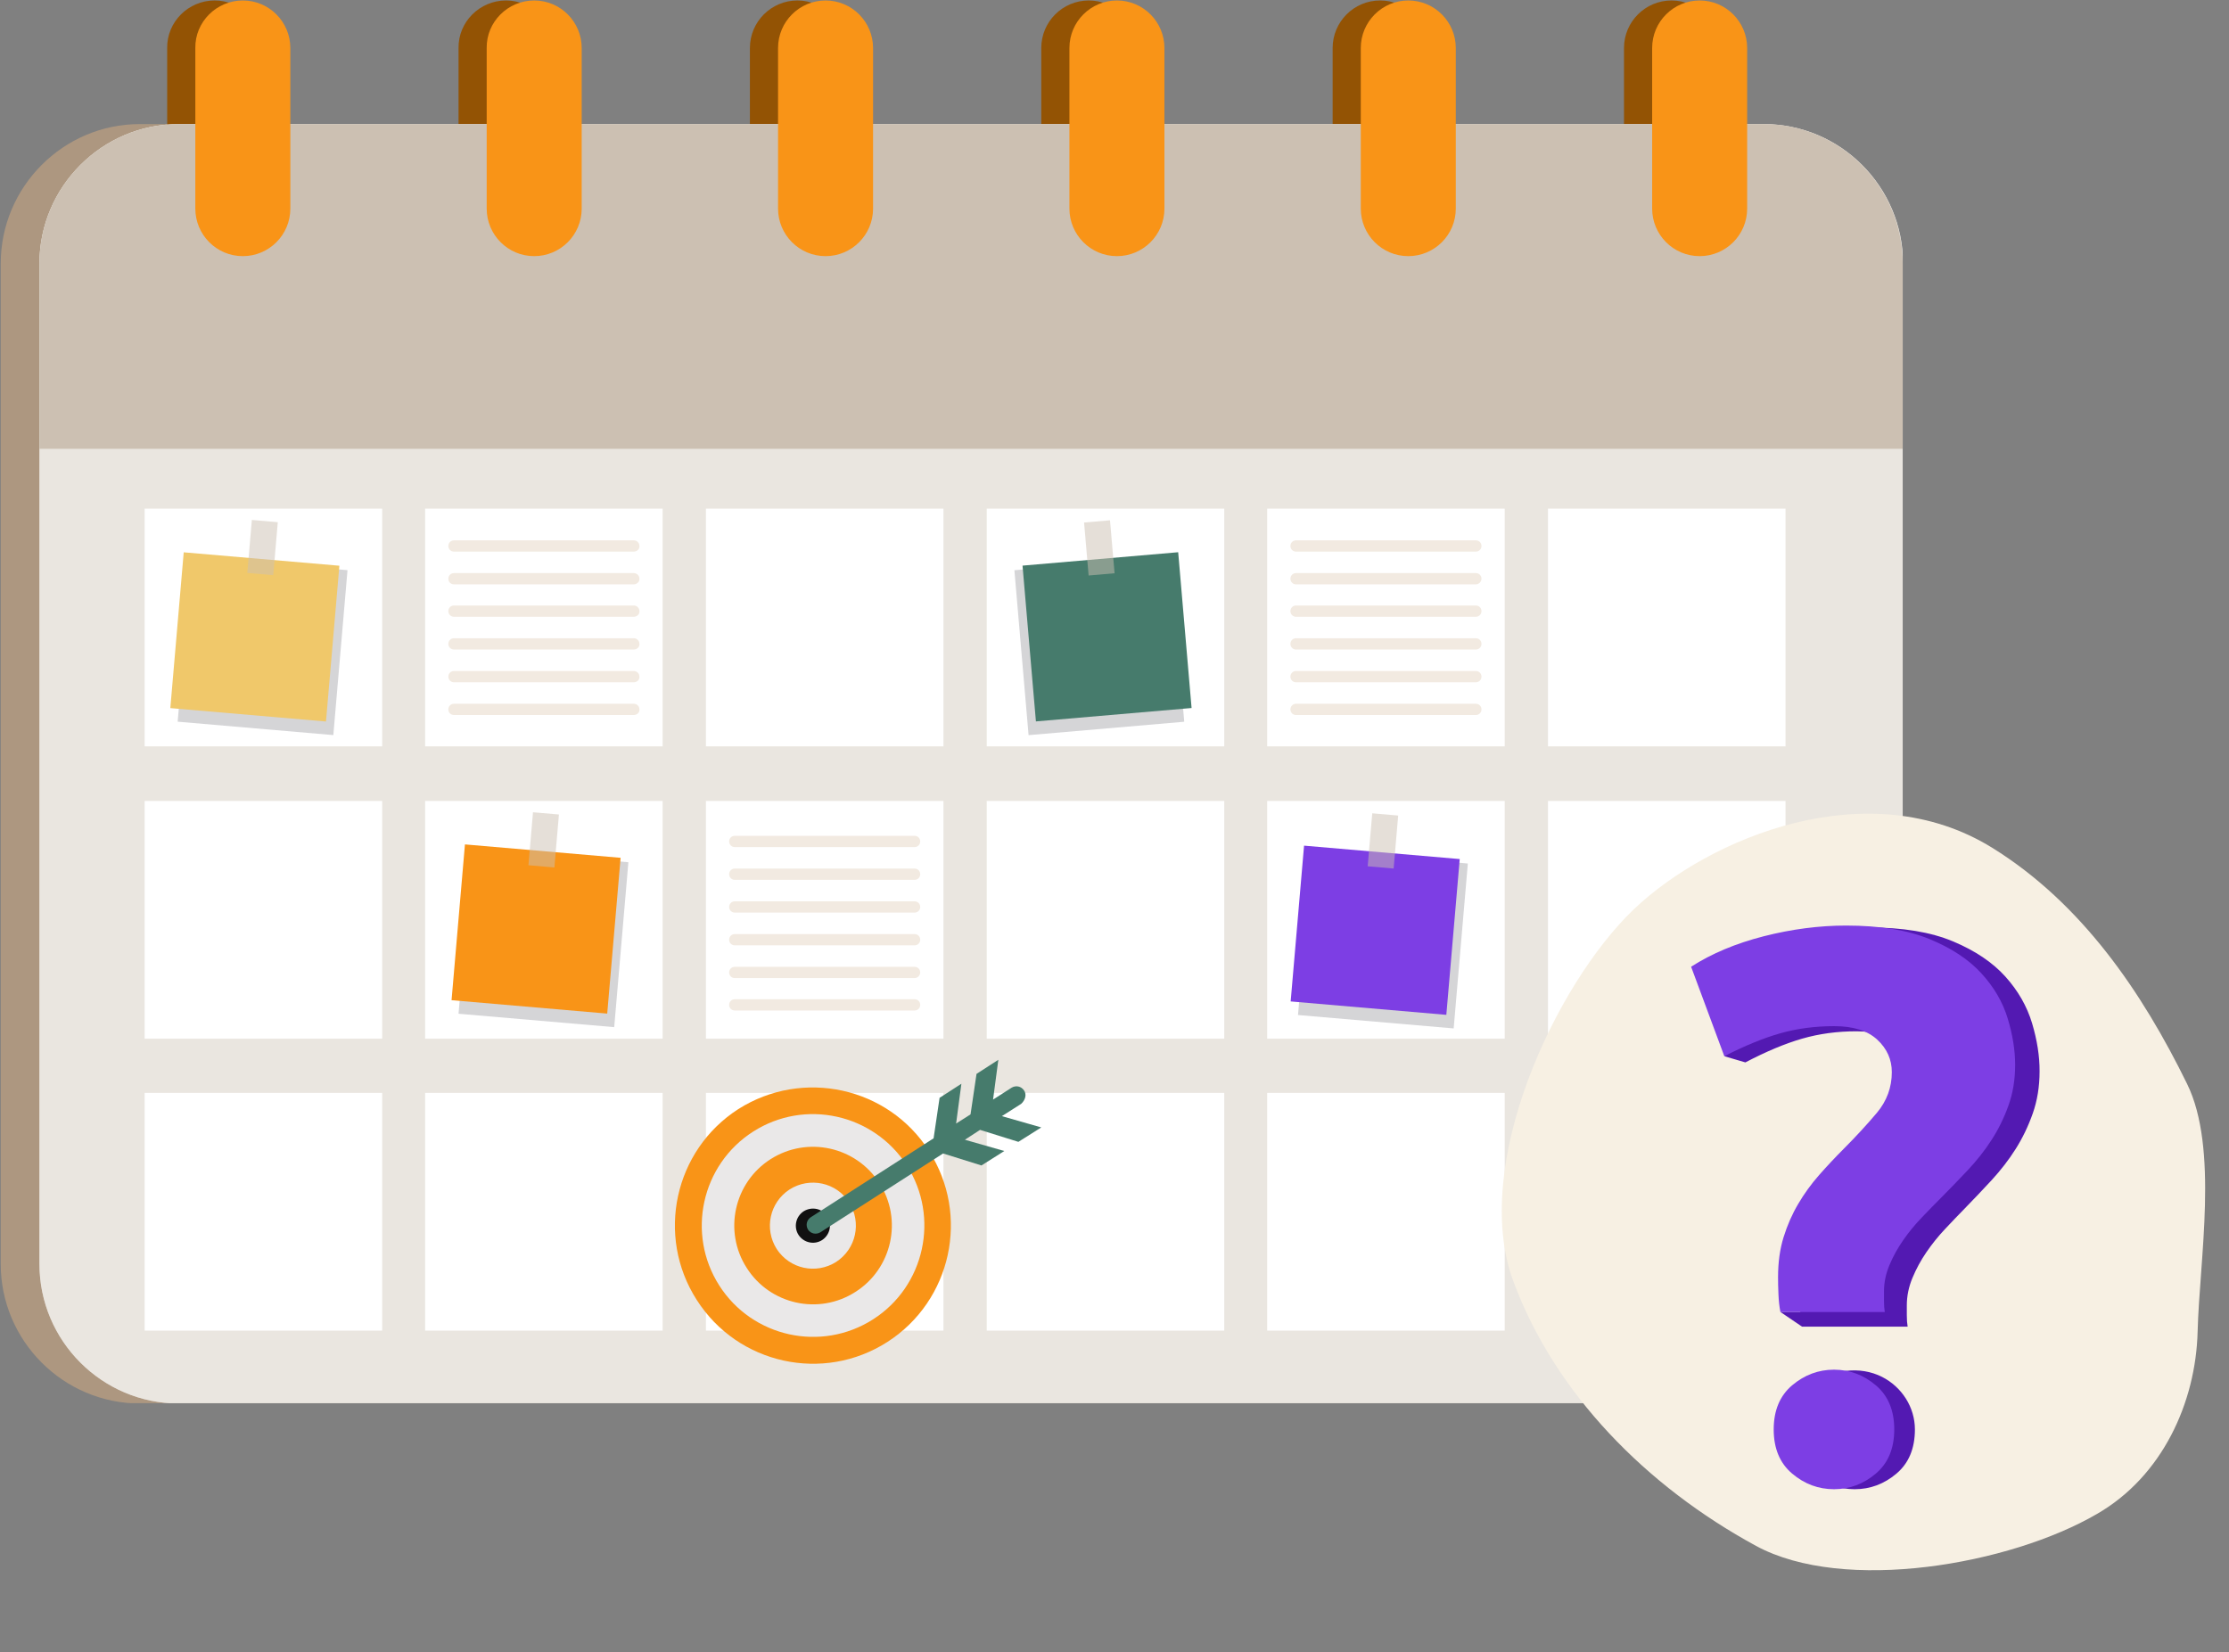 <svg width="518" height="384" viewBox="0 0 518 384" fill="none" xmlns="http://www.w3.org/2000/svg">
<rect x="0" y="0" width="518" height="384" fill="#808080" stroke="none"/>
<g clip-path="url(#clip0_2131_507)">
<path d="M36.315 28.838H32.471C14.726 28.838 0.17 43.407 0.17 61.25V104.302V293.779C0.17 311.622 14.726 326.191 32.553 326.191H400.873C418.7 326.191 433.256 311.622 433.256 293.779V104.302V61.25C433.256 43.407 418.7 28.838 400.873 28.838H397.03" fill="#AD9780"/>
<path d="M60.93 48.481C60.93 54.62 55.941 59.531 49.89 59.531C43.757 59.531 38.85 54.538 38.85 48.481V11.159C38.768 5.102 43.757 0.109 49.89 0.109C56.023 0.109 60.93 5.102 60.93 11.159V48.481Z" fill="#935304"/>
<path d="M128.64 48.481C128.64 54.62 123.652 59.531 117.6 59.531C111.467 59.531 106.561 54.538 106.561 48.481V11.159C106.479 5.102 111.467 0.109 117.6 0.109C123.734 0.109 128.64 5.102 128.64 11.159V48.481Z" fill="#935304"/>
<path d="M196.351 48.481C196.351 54.62 191.363 59.531 185.311 59.531C179.178 59.531 174.271 54.538 174.271 48.481V11.159C174.271 5.02 179.26 0.109 185.311 0.109C191.444 0.109 196.351 5.102 196.351 11.159V48.481Z" fill="#935304"/>
<path d="M264.062 48.481C264.062 54.62 259.073 59.531 253.022 59.531C246.889 59.531 241.982 54.538 241.982 48.481V11.159C241.982 5.02 246.97 0.109 253.022 0.109C259.155 0.109 264.062 5.102 264.062 11.159V48.481Z" fill="#935304"/>
<path d="M331.772 48.481C331.772 54.62 326.784 59.531 320.732 59.531C314.599 59.531 309.693 54.538 309.693 48.481V11.159C309.693 5.102 314.599 0.109 320.732 0.109C326.866 0.109 331.772 5.102 331.772 11.159V48.481Z" fill="#935304"/>
<path d="M399.483 48.481C399.483 54.62 394.494 59.531 388.443 59.531C382.31 59.531 377.403 54.538 377.403 48.481V11.159C377.403 5.02 382.392 0.109 388.443 0.109C394.576 0.109 399.483 5.102 399.483 11.159V48.481Z" fill="#935304"/>
<path d="M442.17 293.779C442.17 311.622 427.614 326.191 409.787 326.191H41.549C23.721 326.191 9.165 311.622 9.165 293.779V61.25C9.165 43.407 23.721 28.838 41.549 28.838H409.868C427.696 28.838 442.252 43.407 442.252 61.25V293.779H442.17Z" fill="white"/>
<path opacity="0.4" d="M442.17 293.779C442.17 311.622 427.614 326.191 409.787 326.191H41.549C23.721 326.191 9.165 311.622 9.165 293.779V61.25C9.165 43.407 23.721 28.838 41.549 28.838H409.868C427.696 28.838 442.252 43.407 442.252 61.25V293.779H442.17Z" fill="#CCC0B2"/>
<path d="M409.868 28.838H41.549C23.721 28.838 9.165 43.407 9.165 61.25V104.302H442.17V61.25C442.17 43.407 427.614 28.838 409.868 28.838Z" fill="#CCC0B2"/>
<path d="M67.472 48.481C67.472 54.62 62.483 59.531 56.432 59.531C50.299 59.531 45.392 54.538 45.392 48.481V11.159C45.31 5.102 50.299 0.109 56.432 0.109C62.565 0.109 67.472 5.102 67.472 11.159V48.481Z" fill="#F99417"/>
<path d="M135.182 48.481C135.182 54.62 130.194 59.531 124.143 59.531C118.009 59.531 113.103 54.538 113.103 48.481V11.159C113.021 5.102 118.009 0.109 124.143 0.109C130.276 0.109 135.182 5.102 135.182 11.159V48.481Z" fill="#F99417"/>
<path d="M202.893 48.481C202.893 54.62 197.905 59.531 191.853 59.531C185.72 59.531 180.813 54.538 180.813 48.481V11.159C180.813 5.02 185.802 0.109 191.853 0.109C197.986 0.109 202.893 5.102 202.893 11.159V48.481Z" fill="#F99417"/>
<path d="M270.604 48.481C270.604 54.62 265.615 59.531 259.564 59.531C253.431 59.531 248.524 54.538 248.524 48.481V11.159C248.524 5.02 253.512 0.109 259.564 0.109C265.697 0.109 270.604 5.102 270.604 11.159V48.481Z" fill="#F99417"/>
<path d="M338.314 48.481C338.314 54.62 333.326 59.531 327.274 59.531C321.141 59.531 316.235 54.538 316.235 48.481V11.159C316.235 5.102 321.141 0.109 327.274 0.109C333.408 0.109 338.314 5.102 338.314 11.159V48.481Z" fill="#F99417"/>
<path d="M406.025 48.481C406.025 54.62 401.037 59.531 394.985 59.531C388.852 59.531 383.945 54.538 383.945 48.481V11.159C383.945 5.02 388.934 0.109 394.985 0.109C401.118 0.109 406.025 5.102 406.025 11.159V48.481Z" fill="#F99417"/>
<path d="M88.815 118.216H33.616V173.463H88.815V118.216Z" fill="white"/>
<path d="M153.991 118.216H98.792V173.463H153.991V118.216Z" fill="white"/>
<path d="M219.248 118.216H164.049V173.463H219.248V118.216Z" fill="white"/>
<path d="M284.506 118.216H229.307V173.463H284.506V118.216Z" fill="white"/>
<path d="M349.681 118.216H294.482V173.463H349.681V118.216Z" fill="white"/>
<path d="M414.938 118.216H359.74V173.463H414.938V118.216Z" fill="white"/>
<path d="M88.815 186.15H33.616V241.397H88.815V186.15Z" fill="white"/>
<path d="M153.991 186.15H98.792V241.397H153.991V186.15Z" fill="white"/>
<path d="M219.248 186.15H164.049V241.397H219.248V186.15Z" fill="white"/>
<path d="M284.506 186.15H229.307V241.397H284.506V186.15Z" fill="white"/>
<path d="M349.681 186.15H294.482V241.397H349.681V186.15Z" fill="white"/>
<path d="M414.938 186.15H359.74V241.397H414.938V186.15Z" fill="white"/>
<path d="M88.815 254.001H33.616V309.249H88.815V254.001Z" fill="white"/>
<path d="M153.991 254.001H98.792V309.249H153.991V254.001Z" fill="white"/>
<path d="M219.248 254.001H164.049V309.249H219.248V254.001Z" fill="white"/>
<path d="M284.506 254.001H229.307V309.249H284.506V254.001Z" fill="white"/>
<path d="M349.681 254.001H294.482V309.249H349.681V254.001Z" fill="white"/>
<path d="M414.938 254.001H359.74V309.249H414.938V254.001Z" fill="white"/>
<g opacity="0.2">
<path d="M109.856 197.277L106.561 235.604L142.736 238.719L146.031 200.393L109.856 197.277Z" fill="#2B2B39"/>
</g>
<path d="M108.049 196.249L104.937 232.455L141.111 235.57L144.223 199.364L108.049 196.249Z" fill="#F99417"/>
<g opacity="0.5">
<path d="M129.892 189.295L123.863 188.776L122.805 201.089L128.834 201.608L129.892 189.295Z" fill="#CCC0B2"/>
</g>
<g opacity="0.2">
<path d="M271.911 129.412L235.737 132.528L239.032 170.854L275.206 167.739L271.911 129.412Z" fill="#2B2B39"/>
</g>
<path d="M273.8 128.343L237.626 131.458L240.738 167.664L276.913 164.549L273.8 128.343Z" fill="#467B6C"/>
<g opacity="0.5">
<path d="M252.986 133.75L259.015 133.231L257.956 120.918L251.927 121.437L252.986 133.75Z" fill="#CCC0B2"/>
</g>
<g opacity="0.2">
<path d="M44.583 129.4L41.288 167.726L77.462 170.841L80.757 132.515L44.583 129.4Z" fill="#2B2B39"/>
</g>
<path d="M42.695 128.364L39.582 164.57L75.756 167.686L78.869 131.48L42.695 128.364Z" fill="#F0C86A"/>
<g opacity="0.5">
<path d="M64.557 121.361L58.528 120.842L57.469 133.155L63.498 133.674L64.557 121.361Z" fill="#CCC0B2"/>
</g>
<g opacity="0.2">
<path d="M304.94 197.573L301.645 235.899L337.819 239.015L341.114 200.689L304.94 197.573Z" fill="#2B2B39"/>
</g>
<path d="M303.052 196.537L299.939 232.743L336.113 235.859L339.226 199.653L303.052 196.537Z" fill="#7D3EE4"/>
<g opacity="0.5">
<path d="M324.928 189.54L318.899 189.021L317.84 201.334L323.869 201.854L324.928 189.54Z" fill="#CCC0B2"/>
</g>
<path d="M212.543 196.872H170.755C170.019 196.872 169.447 196.299 169.447 195.562C169.447 194.825 170.019 194.253 170.755 194.253H212.543C213.279 194.253 213.851 194.825 213.851 195.562C213.851 196.299 213.279 196.872 212.543 196.872Z" fill="#F2EAE1"/>
<path d="M212.543 204.483H170.755C170.019 204.483 169.447 203.911 169.447 203.174C169.447 202.437 170.019 201.864 170.755 201.864H212.543C213.279 201.864 213.851 202.437 213.851 203.174C213.851 203.911 213.279 204.483 212.543 204.483Z" fill="#F2EAE1"/>
<path d="M212.543 212.095H170.755C170.019 212.095 169.447 211.522 169.447 210.786C169.447 210.049 170.019 209.476 170.755 209.476H212.543C213.279 209.476 213.851 210.049 213.851 210.786C213.851 211.522 213.279 212.095 212.543 212.095Z" fill="#F2EAE1"/>
<path d="M212.543 219.707H170.755C170.019 219.707 169.447 219.134 169.447 218.398C169.447 217.661 170.019 217.088 170.755 217.088H212.543C213.279 217.088 213.851 217.661 213.851 218.398C213.851 219.134 213.279 219.707 212.543 219.707Z" fill="#F2EAE1"/>
<path d="M212.543 227.319H170.755C170.019 227.319 169.447 226.746 169.447 226.009C169.447 225.273 170.019 224.7 170.755 224.7H212.543C213.279 224.7 213.851 225.273 213.851 226.009C213.851 226.664 213.279 227.319 212.543 227.319Z" fill="#F2EAE1"/>
<path d="M212.543 234.849H170.755C170.019 234.849 169.447 234.276 169.447 233.539C169.447 232.803 170.019 232.23 170.755 232.23H212.543C213.279 232.23 213.851 232.803 213.851 233.539C213.851 234.276 213.279 234.849 212.543 234.849Z" fill="#F2EAE1"/>
<path d="M342.975 128.201H301.188C300.452 128.201 299.879 127.628 299.879 126.892C299.879 126.155 300.452 125.582 301.188 125.582H342.975C343.711 125.582 344.284 126.155 344.284 126.892C344.284 127.628 343.711 128.201 342.975 128.201Z" fill="#F2EAE1"/>
<path d="M342.975 135.813H301.188C300.452 135.813 299.879 135.24 299.879 134.504C299.879 133.767 300.452 133.194 301.188 133.194H342.975C343.711 133.194 344.284 133.767 344.284 134.504C344.284 135.158 343.711 135.813 342.975 135.813Z" fill="#F2EAE1"/>
<path d="M342.975 143.343H301.188C300.452 143.343 299.879 142.77 299.879 142.034C299.879 141.297 300.452 140.724 301.188 140.724H342.975C343.711 140.724 344.284 141.297 344.284 142.034C344.284 142.77 343.711 143.343 342.975 143.343Z" fill="#F2EAE1"/>
<path d="M342.975 150.955H301.188C300.452 150.955 299.879 150.382 299.879 149.645C299.879 148.909 300.452 148.336 301.188 148.336H342.975C343.711 148.336 344.284 148.909 344.284 149.645C344.284 150.382 343.711 150.955 342.975 150.955Z" fill="#F2EAE1"/>
<path d="M342.975 158.567H301.188C300.452 158.567 299.879 157.994 299.879 157.257C299.879 156.521 300.452 155.948 301.188 155.948H342.975C343.711 155.948 344.284 156.521 344.284 157.257C344.284 157.994 343.711 158.567 342.975 158.567Z" fill="#F2EAE1"/>
<path d="M342.975 166.179H301.188C300.452 166.179 299.879 165.606 299.879 164.869C299.879 164.132 300.452 163.56 301.188 163.56H342.975C343.711 163.56 344.284 164.132 344.284 164.869C344.284 165.606 343.711 166.179 342.975 166.179Z" fill="#F2EAE1"/>
<path d="M147.285 128.201H105.498C104.762 128.201 104.189 127.628 104.189 126.892C104.189 126.155 104.762 125.582 105.498 125.582H147.285C148.021 125.582 148.594 126.155 148.594 126.892C148.675 127.628 148.021 128.201 147.285 128.201Z" fill="#F2EAE1"/>
<path d="M147.285 135.813H105.498C104.762 135.813 104.189 135.24 104.189 134.504C104.189 133.767 104.762 133.194 105.498 133.194H147.285C148.021 133.194 148.594 133.767 148.594 134.504C148.675 135.158 148.021 135.813 147.285 135.813Z" fill="#F2EAE1"/>
<path d="M147.285 143.343H105.498C104.762 143.343 104.189 142.77 104.189 142.034C104.189 141.297 104.762 140.724 105.498 140.724H147.285C148.021 140.724 148.594 141.297 148.594 142.034C148.675 142.77 148.021 143.343 147.285 143.343Z" fill="#F2EAE1"/>
<path d="M147.285 150.955H105.498C104.762 150.955 104.189 150.382 104.189 149.645C104.189 148.909 104.762 148.336 105.498 148.336H147.285C148.021 148.336 148.594 148.909 148.594 149.645C148.675 150.382 148.021 150.955 147.285 150.955Z" fill="#F2EAE1"/>
<path d="M147.285 158.567H105.498C104.762 158.567 104.189 157.994 104.189 157.257C104.189 156.521 104.762 155.948 105.498 155.948H147.285C148.021 155.948 148.594 156.521 148.594 157.257C148.675 157.994 148.021 158.567 147.285 158.567Z" fill="#F2EAE1"/>
<path d="M147.285 166.179H105.498C104.762 166.179 104.189 165.606 104.189 164.869C104.189 164.132 104.762 163.56 105.498 163.56H147.285C148.021 163.56 148.594 164.132 148.594 164.869C148.675 165.606 148.021 166.179 147.285 166.179Z" fill="#F2EAE1"/>
<path d="M215.895 267.506C225.463 282.403 221.129 302.292 206.246 311.868C191.362 321.444 171.491 317.106 161.923 302.128C152.355 287.232 156.689 267.343 171.573 257.766C186.538 248.272 206.409 252.61 215.895 267.506Z" fill="#F99417"/>
<path d="M210.743 270.862C218.43 282.894 214.914 298.936 202.893 306.63C190.872 314.323 174.844 310.804 167.157 298.772C159.47 286.741 162.986 270.698 175.007 263.005C187.028 255.311 202.975 258.83 210.743 270.862Z" fill="#EAE8E8"/>
<path d="M204.365 274.954C209.844 283.467 207.309 294.844 198.804 300.245C190.299 305.729 178.933 303.192 173.535 294.68C168.056 286.168 170.591 274.791 179.096 269.389C187.601 263.987 198.886 266.442 204.365 274.954Z" fill="#F99417"/>
<path d="M197.332 279.456C200.276 284.121 198.968 290.26 194.306 293.288C189.645 296.235 183.512 294.925 180.486 290.26C177.542 285.595 178.851 279.456 183.512 276.428C188.173 273.481 194.388 274.791 197.332 279.456Z" fill="#EAE8E8"/>
<path d="M192.262 282.73C193.407 284.531 192.916 286.986 191.035 288.214C189.236 289.36 186.783 288.869 185.556 286.986C184.411 285.185 184.902 282.73 186.783 281.502C188.664 280.356 191.117 280.848 192.262 282.73Z" fill="#111111"/>
<path d="M237.975 253.428C237.321 252.446 236.094 252.201 235.113 252.774L230.779 255.557L232.005 246.308L226.935 249.582L225.545 258.994L222.192 261.122L223.419 251.873L218.349 255.147L216.958 264.56L188.419 282.894C187.437 283.548 187.192 284.776 187.764 285.758C188.419 286.741 189.645 286.986 190.626 286.413L219.166 268.079L228.08 270.862L233.395 267.506L224.236 264.887L227.753 262.595L236.666 265.378L241.982 262.023L232.823 259.403L237.321 256.539C238.302 255.638 238.629 254.329 237.975 253.428Z" fill="#467B6C"/>
</g>
<g clip-path="url(#clip1_2131_507)">
<path d="M379.675 211.335C361.515 228.697 341.689 270.835 351.685 297.772C361.349 323.854 382.591 345.42 408.082 359.278C428.574 370.412 467.143 363.62 487.303 351.864C502.464 343.144 510.294 326.016 510.711 309.433C511.127 292.849 515.653 266.89 508.239 251.864C497.826 230.61 483.831 209.978 463.005 197.054C434.266 179.225 397.168 194.674 379.675 211.335Z" fill="#F7F0E3"/>
</g>
<g clip-path="url(#clip2_2131_507)">
<path d="M472.232 237.79C471.05 233.861 468.979 230.247 466.009 226.946C463.029 223.645 458.968 220.921 453.826 218.775C448.684 216.618 442.148 215.545 434.227 215.545C427.903 215.545 421.468 216.395 414.902 218.106C408.335 219.818 402.638 222.258 397.799 225.427L404.092 242.741L400.718 245.475L405.608 246.913C410.437 244.381 414.831 242.539 418.801 241.394C422.761 240.25 426.974 239.683 431.439 239.683C435.894 239.683 439.268 240.757 441.562 242.913C443.855 245.07 444.996 247.672 444.996 250.71C444.996 254.385 443.814 257.645 441.471 260.501C439.107 263.356 436.51 266.242 433.662 269.158C431.682 271.183 429.762 273.279 427.903 275.425C426.045 277.582 424.398 279.89 422.984 282.371C421.559 284.842 420.418 287.505 419.549 290.36C418.68 293.215 418.246 296.415 418.246 299.959C418.246 301.103 418.266 302.47 418.336 304.049C418.347 304.343 418.367 304.626 418.377 304.91H413.75L418.791 308.332H443.319C443.188 307.573 443.127 306.682 443.127 305.669C443.127 304.657 443.127 303.897 443.127 303.381C443.127 301.224 443.562 299.098 444.431 297.012C445.299 294.916 446.38 292.922 447.684 291.018C448.987 289.115 450.431 287.312 452.048 285.601C453.654 283.89 455.21 282.27 456.695 280.751C458.675 278.726 460.716 276.569 462.827 274.291C464.928 272.003 466.797 269.603 468.403 267.062C470.01 264.52 471.343 261.766 472.394 258.779C473.444 255.803 473.98 252.542 473.98 248.988C474 245.465 473.404 241.718 472.232 237.79Z" fill="#5319B2"/>
<path d="M426.247 238.488C421.832 238.488 417.67 239.035 413.76 240.139C409.84 241.243 405.497 243.025 400.718 245.475L393 224.678C397.778 221.61 403.405 219.251 409.901 217.59C416.387 215.94 422.751 215.109 429.004 215.109C436.834 215.109 443.289 216.152 448.371 218.238C453.452 220.324 457.463 222.956 460.402 226.156C463.342 229.345 465.393 232.839 466.555 236.646C467.716 240.453 468.302 244.067 468.302 247.5C468.302 250.943 467.777 254.102 466.736 256.977C465.696 259.863 464.383 262.536 462.786 264.986C461.2 267.447 459.352 269.765 457.271 271.983C455.19 274.19 453.169 276.276 451.219 278.24C449.744 279.718 448.219 281.278 446.633 282.938C445.037 284.589 443.602 286.34 442.319 288.183C441.036 290.026 439.955 291.96 439.107 293.985C438.248 296.01 437.824 298.065 437.824 300.151C437.824 300.647 437.824 301.376 437.824 302.358C437.824 303.34 437.884 304.201 438.006 304.93H413.76C413.508 303.705 413.356 302.328 413.295 300.789C413.225 299.26 413.205 297.934 413.205 296.83C413.205 293.398 413.629 290.299 414.488 287.535C415.346 284.771 416.468 282.199 417.882 279.809C419.286 277.41 420.913 275.182 422.751 273.086C424.59 271.001 426.489 268.976 428.439 267.021C431.257 264.196 433.823 261.412 436.157 258.648C438.48 255.884 439.642 252.725 439.642 249.171C439.642 246.224 438.511 243.713 436.248 241.617C433.985 239.531 430.651 238.488 426.247 238.488Z" fill="#7D3EE4"/>
<path d="M445.007 332.218C445.007 336.652 443.572 340.075 440.713 342.485C437.854 344.904 434.611 346.109 431.005 346.109C427.388 346.109 424.145 344.904 421.286 342.485C418.427 340.075 416.993 336.652 416.993 332.218C416.993 327.793 418.427 324.371 421.286 321.951C425.691 318.225 432.217 317.394 437.379 320.007C441.956 322.335 445.007 327.044 445.007 332.218Z" fill="#5319B2"/>
<path d="M440.208 332.218C440.208 336.652 438.773 340.075 435.914 342.485C433.056 344.904 429.813 346.109 426.206 346.109C422.59 346.109 419.347 344.904 416.488 342.485C413.629 340.075 412.194 336.652 412.194 332.218C412.194 327.793 413.629 324.371 416.488 321.951C419.347 319.541 422.59 318.326 426.206 318.326C429.823 318.326 433.056 319.531 435.914 321.951C438.784 324.371 440.208 327.793 440.208 332.218Z" fill="#7D3EE4"/>
</g>
<defs>
<clipPath id="clip0_2131_507">
<rect width="442" height="326" fill="white" transform="translate(0.17 0.109)"/>
</clipPath>
<clipPath id="clip1_2131_507">
<rect width="169" height="194" fill="white" transform="matrix(-1 0 0 1 518 189.109)"/>
</clipPath>
<clipPath id="clip2_2131_507">
<rect width="81" height="131" fill="white" transform="translate(393 215.109)"/>
</clipPath>
</defs>
</svg>
